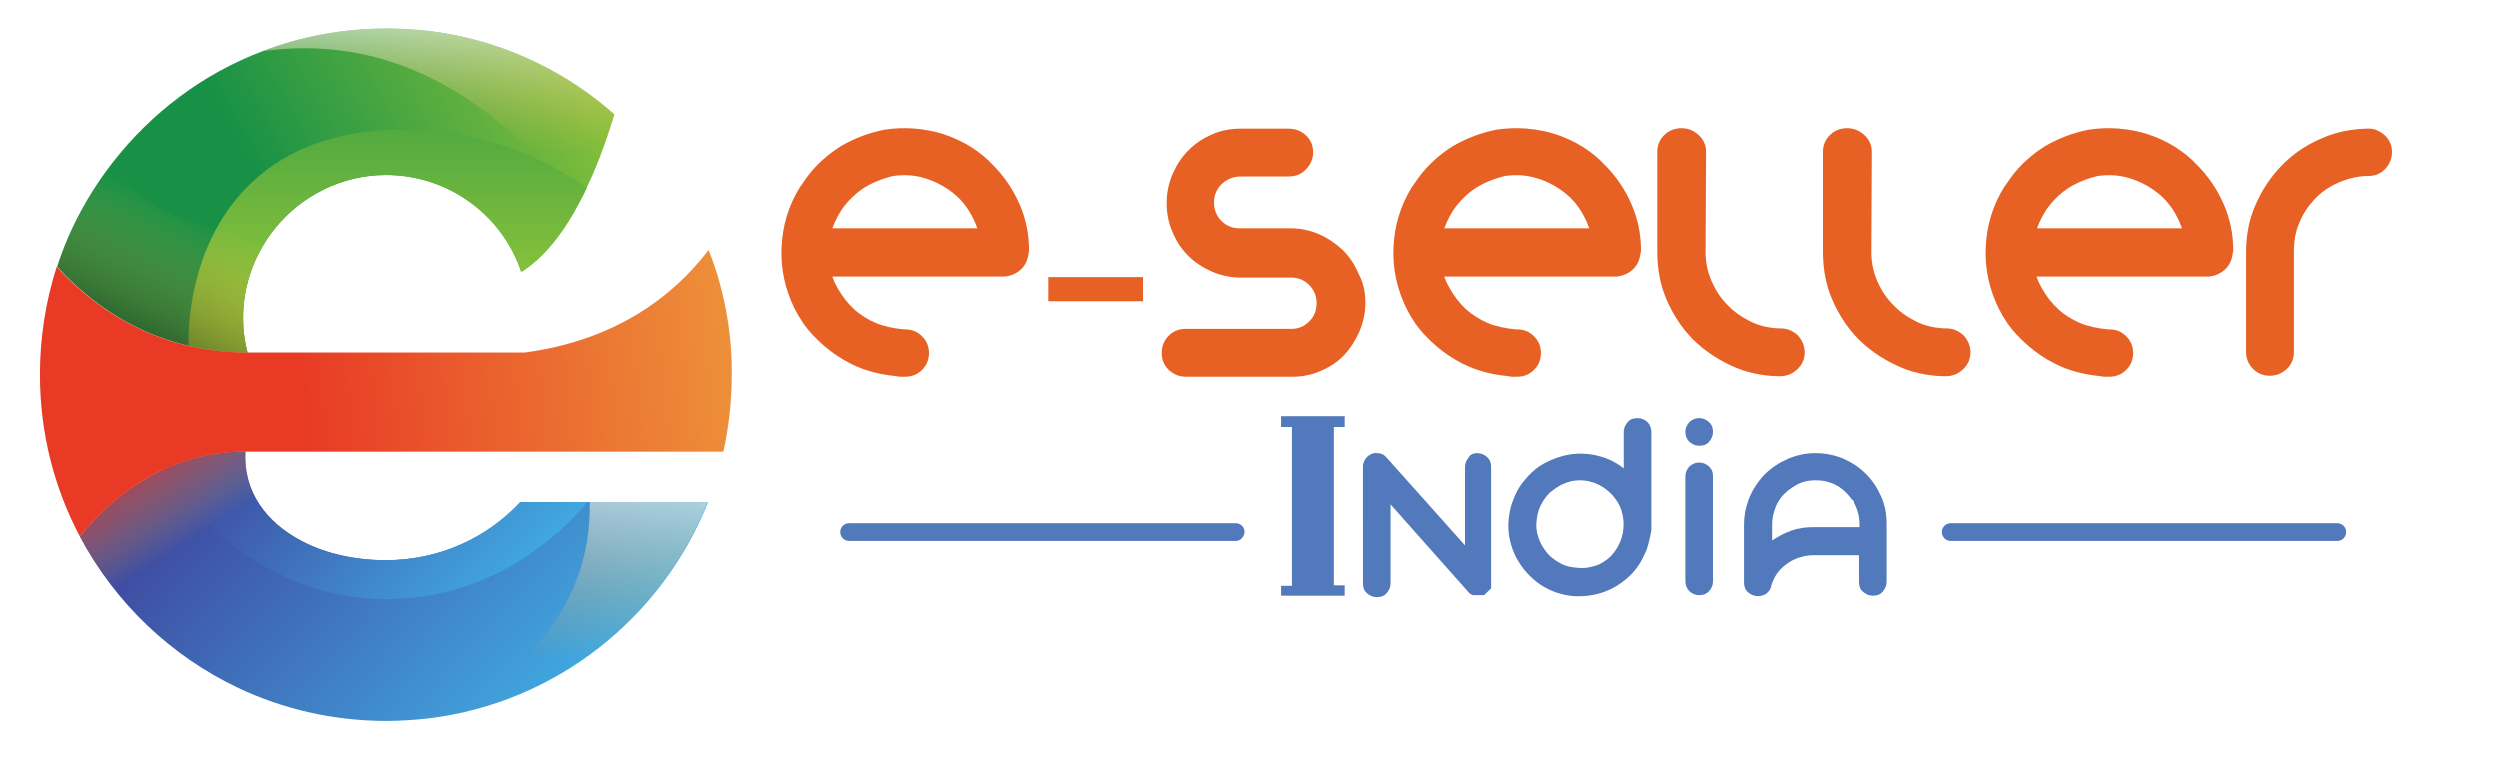 <?xml version="1.0" encoding="utf-8"?>
<!-- Generator: Adobe Illustrator 19.0.0, SVG Export Plug-In . SVG Version: 6.00 Build 0)  -->
<svg version="1.1" id="Layer_1" xmlns="http://www.w3.org/2000/svg" xmlns:xlink="http://www.w3.org/1999/xlink" x="0px" y="0px"
	 viewBox="0 0 507 153.5" style="enable-background:new 0 0 507 153.5;" xml:space="preserve">
<style type="text/css">
	.st0{fill:url(#XMLID_100_);}
	.st1{fill:url(#XMLID_101_);}
	.st2{fill:url(#XMLID_102_);}
	.st3{fill:url(#XMLID_103_);}
	.st4{fill:url(#XMLID_104_);}
	.st5{fill:url(#XMLID_105_);}
	.st6{fill:url(#XMLID_106_);}
	.st7{fill:url(#XMLID_107_);}
	.st8{fill:url(#XMLID_108_);}
	.st9{fill:#E76124;}
	.st10{fill:#5279BC;}
</style>
<linearGradient id="XMLID_100_" gradientUnits="userSpaceOnUse" x1="133.405" y1="2.614" x2="57.533" y2="44.495">
	<stop  offset="0" style="stop-color:#A6CE38"/>
	<stop  offset="1" style="stop-color:#189146"/>
</linearGradient>
<path id="XMLID_37_" class="st0" d="M124.6,23.2c-1.8,5.9-4,12-6.9,17.4c-3.2,6.2-7.2,11.5-12,14.5C101.9,43.7,91,35.5,78.3,35.5
	c-9.1,0-17.3,4.3-22.6,10.9c-4,5-6.4,11.3-6.4,18.1c0,2.4,0.3,4.7,0.9,7c-17.8,0-30.6-8.6-38.6-17.4c2.5-7.8,6.4-14.9,11.3-21.2
	c7.8-10,18.2-17.9,30.3-22.5h0c7.8-3,16.3-4.6,25.1-4.6C96,5.7,112.3,12.3,124.6,23.2z"/>
<linearGradient id="XMLID_101_" gradientUnits="userSpaceOnUse" x1="78.595" y1="-6.128" x2="78.595" y2="72.913">
	<stop  offset="0" style="stop-color:#189146"/>
	<stop  offset="1" style="stop-color:#A6CE38"/>
</linearGradient>
<path id="XMLID_36_" class="st1" d="M119,38.1c-0.4,0.9-0.8,1.7-1.3,2.6c-3.2,6.2-7.2,11.5-12,14.5C101.9,43.7,91,35.5,78.3,35.5
	c-9.1,0-17.3,4.3-22.6,10.9c-4,5-6.4,11.3-6.4,18.1c0,2.4,0.3,4.7,0.9,7c-11.1,0-4.7,3.3-12-1.4c0-20.7,11.3-43.8,43.4-43.8
	C95.5,26.3,108.4,30.6,119,38.1z"/>
<linearGradient id="XMLID_102_" gradientUnits="userSpaceOnUse" x1="26.835" y1="70.584" x2="44.202" y2="33.962">
	<stop  offset="5.291010e-003" style="stop-color:#213F1C;stop-opacity:0.7"/>
	<stop  offset="0.738" style="stop-color:#EFB041;stop-opacity:0"/>
</linearGradient>
<path id="XMLID_35_" class="st2" d="M49.3,64.5c0,2.4,0.3,4.7,0.9,7c-17.8,0-30.6-8.6-38.6-17.4c2.5-7.8,6.4-14.9,11.3-21.2
	c8,13.1,22.3,14.2,32.8,13.5C51.7,51.3,49.3,57.7,49.3,64.5z"/>
<linearGradient id="XMLID_103_" gradientUnits="userSpaceOnUse" x1="114.014" y1="140.24" x2="46.769" y2="76.316">
	<stop  offset="0" style="stop-color:#40A8DF"/>
	<stop  offset="0.989" style="stop-color:#3F4099"/>
</linearGradient>
<path id="XMLID_34_" class="st3" d="M143.6,101.8c-9.3,23.5-30.9,40.8-56.8,43.9c-2.8,0.3-5.6,0.5-8.5,0.5c-10.7,0-20.9-2.4-30-6.7
	c-13.7-6.5-25-17.3-32.1-30.7c3.5-4.4,9.1-9.9,16.8-13.5c4.8-2.2,10.4-3.7,16.8-3.7c-0.5,8.1,4.3,14.4,11.4,18.1
	c4.9,2.6,10.9,3.9,17.1,3.9c10.8,0,20.5-4.5,27.3-11.8H143.6z"/>
<linearGradient id="XMLID_104_" gradientUnits="userSpaceOnUse" x1="99.826" y1="122.228" x2="51.234" y2="76.035">
	<stop  offset="0" style="stop-color:#40A8DF"/>
	<stop  offset="0.989" style="stop-color:#3F4099"/>
</linearGradient>
<path id="XMLID_33_" class="st4" d="M119.2,101.8c-8.9,10.4-20.6,17.3-33.6,19.2c-2.3,0.3-4.7,0.5-7.1,0.5c-8.9,0-17.4-2.4-25-6.7
	c-8-4.6-15.1-11.3-20.6-19.5c4.8-2.2,10.4-3.7,16.8-3.7c-0.5,8.1,4.3,14.4,11.4,18.1c4.9,2.6,10.9,3.9,17.1,3.9
	c10.8,0,20.5-4.5,27.3-11.8H119.2z"/>
<linearGradient id="XMLID_105_" gradientUnits="userSpaceOnUse" x1="28.205" y1="93.013" x2="42.571" y2="115.162">
	<stop  offset="0" style="stop-color:#E83A25;stop-opacity:0.7"/>
	<stop  offset="0.738" style="stop-color:#EFB041;stop-opacity:0"/>
</linearGradient>
<path id="XMLID_32_" class="st5" d="M61.2,109.6c-5.3,9.1-10.2,22-12.9,29.8c-13.7-6.5-25-17.3-32.1-30.7
	c5.7-7.1,16.8-17.2,33.6-17.2C49.3,99.6,54.1,105.9,61.2,109.6z"/>
<linearGradient id="XMLID_106_" gradientUnits="userSpaceOnUse" x1="89.063" y1="2.565" x2="88.579" y2="40.663">
	<stop  offset="0" style="stop-color:#EAF6F9;stop-opacity:0.7"/>
	<stop  offset="0.738" style="stop-color:#EFB041;stop-opacity:0"/>
</linearGradient>
<path id="XMLID_31_" class="st6" d="M124.6,23.2c-1.8,5.9-4,12-6.9,17.4C107.3,30.4,87.7,5.6,53.1,10.4c7.8-3,16.3-4.6,25.1-4.6
	C96,5.7,112.3,12.3,124.6,23.2z"/>
<linearGradient id="XMLID_107_" gradientUnits="userSpaceOnUse" x1="115.483" y1="97.158" x2="114.857" y2="146.484">
	<stop  offset="0" style="stop-color:#EAF6F9;stop-opacity:0.7"/>
	<stop  offset="0.738" style="stop-color:#EFB041;stop-opacity:0"/>
</linearGradient>
<path id="XMLID_30_" class="st7" d="M119.6,101.8h23.9c-9.3,23.5-30.9,40.8-56.8,43.9C107.2,137.3,120,122,119.6,101.8z"/>
<linearGradient id="XMLID_108_" gradientUnits="userSpaceOnUse" x1="180.968" y1="64.129" x2="60.069" y2="76.636">
	<stop  offset="0" style="stop-color:#EFB041"/>
	<stop  offset="1" style="stop-color:#E83A25"/>
</linearGradient>
<path id="XMLID_28_" class="st8" d="M145.8,56.8C145.8,56.8,145.8,56.8,145.8,56.8c-0.6-2.1-1.3-4.1-2.1-6.1
	c-7,9.2-18.6,18.3-37.3,20.8H50.1c-17.8,0-30.6-8.6-38.6-17.4C9.3,61,8.1,68.3,8.1,76c0,11.8,2.9,23,8.1,32.8
	c5.7-7.1,16.8-17.2,33.6-17.2h96.9c1.1-5,1.7-10.2,1.7-15.6C148.5,69.3,147.5,62.9,145.8,56.8z"/>
<g id="XMLID_63_">
	<path id="XMLID_68_" class="st9" d="M208.6,51.2c-0.1,1.4-0.6,2.5-1.5,3.4c-1,0.9-2.1,1.4-3.5,1.5h-34.8c0.2,0.6,0.5,1.3,0.9,2
		c0.3,0.5,0.5,1,0.8,1.5s0.5,0.9,0.8,1.4c-0.3-0.4-0.5-0.8-0.7-1.2s-0.4-0.8-0.6-1.2c0.8,1.5,1.9,2.9,3.2,4.1
		c1.3,1.2,2.8,2.1,4.4,2.8c1.7,0.7,3.6,1.1,5.7,1.3h0.3c1.4,0,2.5,0.5,3.4,1.4c0.9,0.9,1.4,2,1.4,3.4c0,1.4-0.5,2.5-1.4,3.4
		c-0.9,0.9-2,1.4-3.4,1.4c-0.3,0-0.6,0-0.9,0s-0.6,0-0.8-0.1c-2.2-0.2-4.3-0.6-6.4-1.3c-2.1-0.7-4-1.7-5.8-2.9
		c-1.8-1.2-3.4-2.6-4.9-4.2c-1.5-1.6-2.7-3.4-3.7-5.4c-1.9-3.9-2.8-8-2.6-12.4c0.2-4.3,1.4-8.4,3.7-12.1c0.2-0.3,0.4-0.6,0.7-1
		c0.2-0.3,0.5-0.7,0.7-1c1.9-2.6,4.3-4.7,7-6.4c2.8-1.6,5.7-2.7,8.8-3.3c4-0.6,8-0.3,11.9,0.9c3.9,1.3,7.3,3.3,10.1,6.3
		c2.3,2.3,4.1,5,5.4,8c1.3,3,1.9,6.1,1.9,9.4v0.2V51.2z M175.2,38.1c-1.5,1-2.8,2.2-3.9,3.6c-1.1,1.4-1.9,3-2.5,4.6h29.4
		c-0.3-0.8-0.6-1.6-1.1-2.5c-1-1.9-2.3-3.5-4-4.8c-1.7-1.3-3.6-2.3-5.7-2.9c-2-0.6-4.1-0.7-6.3-0.4C179,36.2,177,37,175.2,38.1z"/>
	<path id="XMLID_71_" class="st9" d="M212.6,56.2h19.2v4.9h-19.2V56.2z"/>
	<path id="XMLID_73_" class="st9" d="M276.9,61.4c0,2-0.4,3.9-1.2,5.8c-0.8,1.8-1.8,3.4-3.1,4.8c-1.3,1.4-2.9,2.4-4.7,3.2
		c-1.8,0.8-3.7,1.2-5.8,1.2h-21.6c-1.4,0-2.5-0.5-3.5-1.4c-1-1-1.4-2.1-1.4-3.5c0-1.3,0.5-2.5,1.4-3.4c1-1,2.1-1.4,3.5-1.4h21.4
		c1.4,0,2.6-0.5,3.6-1.5c1-1,1.5-2.2,1.5-3.7c0-1.5-0.5-2.7-1.5-3.7c-1-1-2.2-1.5-3.6-1.5h-10.2c-2.1,0-4-0.4-5.9-1.2
		c-1.8-0.8-3.4-1.8-4.8-3.2c-1.4-1.4-2.4-2.9-3.2-4.8c-0.8-1.8-1.2-3.8-1.2-5.9c0-2.1,0.4-4,1.2-5.9c0.8-1.8,1.8-3.4,3.2-4.8
		c1.4-1.4,2.9-2.4,4.7-3.2c1.8-0.8,3.7-1.2,5.8-1.2h9.9c1.4,0,2.5,0.5,3.5,1.4c1,1,1.4,2.1,1.4,3.4c0,1.3-0.5,2.5-1.5,3.5
		c-1,1-2.1,1.4-3.5,1.4h-10c-1.4,0.1-2.6,0.6-3.6,1.6c-1,1-1.5,2.2-1.5,3.7c0,1.4,0.5,2.7,1.5,3.7c1,1,2.2,1.5,3.7,1.5h10.2
		c2.1,0,4,0.4,5.9,1.2c1.8,0.8,3.4,1.9,4.8,3.2c1.4,1.4,2.4,2.9,3.2,4.8C276.5,57.3,276.9,59.3,276.9,61.4z"/>
	<path id="XMLID_75_" class="st9" d="M332.7,51.2c-0.1,1.4-0.6,2.5-1.5,3.4c-1,0.9-2.1,1.4-3.5,1.5h-34.8c0.2,0.6,0.5,1.3,0.9,2
		c0.3,0.5,0.5,1,0.8,1.5s0.5,0.9,0.8,1.4c-0.3-0.4-0.5-0.8-0.7-1.2s-0.4-0.8-0.6-1.2c0.8,1.5,1.9,2.9,3.2,4.1
		c1.3,1.2,2.8,2.1,4.4,2.8c1.7,0.7,3.6,1.1,5.7,1.3h0.3c1.4,0,2.5,0.5,3.4,1.4c0.9,0.9,1.4,2,1.4,3.4c0,1.4-0.5,2.5-1.4,3.4
		c-0.9,0.9-2,1.4-3.4,1.4c-0.3,0-0.6,0-0.9,0s-0.6,0-0.8-0.1c-2.2-0.2-4.3-0.6-6.4-1.3c-2.1-0.7-4-1.7-5.8-2.9
		c-1.8-1.2-3.4-2.6-4.9-4.2c-1.5-1.6-2.7-3.4-3.7-5.4c-1.9-3.9-2.8-8-2.6-12.4c0.2-4.3,1.4-8.4,3.7-12.1c0.2-0.3,0.4-0.6,0.7-1
		c0.2-0.3,0.5-0.7,0.7-1c1.9-2.6,4.3-4.7,7-6.4c2.8-1.6,5.7-2.7,8.8-3.3c4-0.6,8-0.3,11.9,0.9c3.9,1.3,7.3,3.3,10.1,6.3
		c2.3,2.3,4.1,5,5.4,8c1.3,3,1.9,6.1,1.9,9.4v0.2V51.2z M299.3,38.1c-1.5,1-2.8,2.2-3.9,3.6c-1.1,1.4-1.9,3-2.5,4.6h29.4
		c-0.3-0.8-0.6-1.6-1.1-2.5c-1-1.9-2.3-3.5-4-4.8c-1.7-1.3-3.6-2.3-5.7-2.9c-2-0.6-4.1-0.7-6.3-0.4C303.1,36.2,301.1,37,299.3,38.1z
		"/>
	<path id="XMLID_78_" class="st9" d="M366,71.5c0,1.3-0.5,2.4-1.4,3.3c-0.9,0.9-2,1.4-3.3,1.5h-0.2h-0.1h-0.5
		c-3.4-0.1-6.6-0.8-9.5-2.2c-3-1.4-5.6-3.2-7.8-5.4c-2.2-2.3-3.9-4.9-5.2-7.9c-1.3-3-1.9-6.2-1.9-9.7V30.8c0-1.4,0.5-2.5,1.4-3.4
		c0.9-0.9,2.1-1.4,3.5-1.4c1.4,0,2.5,0.5,3.5,1.4c1,0.9,1.5,2.1,1.5,3.4l-0.1,20.3c0,2.1,0.4,4,1.2,5.9c0.8,1.8,1.8,3.4,3.2,4.8
		c1.3,1.4,2.9,2.5,4.7,3.4c1.8,0.9,3.7,1.3,5.7,1.4h0.4c1.4,0,2.5,0.5,3.5,1.4C365.5,69,366,70.1,366,71.5z"/>
	<path id="XMLID_80_" class="st9" d="M399.6,71.5c0,1.3-0.5,2.4-1.4,3.3c-0.9,0.9-2,1.4-3.3,1.5h-0.2h-0.1h-0.5
		c-3.4-0.1-6.6-0.8-9.5-2.2c-3-1.4-5.6-3.2-7.8-5.4c-2.2-2.3-3.9-4.9-5.2-7.9c-1.3-3-1.9-6.2-1.9-9.7V30.8c0-1.4,0.5-2.5,1.4-3.4
		c0.9-0.9,2.1-1.4,3.5-1.4c1.4,0,2.5,0.5,3.5,1.4c1,0.9,1.5,2.1,1.5,3.4l-0.1,20.3c0,2.1,0.4,4,1.2,5.9c0.8,1.8,1.8,3.4,3.2,4.8
		c1.3,1.4,2.9,2.5,4.7,3.4c1.8,0.9,3.7,1.3,5.7,1.4h0.4c1.4,0,2.5,0.5,3.5,1.4C399.1,69,399.6,70.1,399.6,71.5z"/>
	<path id="XMLID_82_" class="st9" d="M452.8,51.2c-0.1,1.4-0.6,2.5-1.5,3.4c-1,0.9-2.1,1.4-3.5,1.5h-34.8c0.2,0.6,0.5,1.3,0.9,2
		c0.3,0.5,0.5,1,0.8,1.5s0.5,0.9,0.8,1.4c-0.3-0.4-0.5-0.8-0.7-1.2s-0.4-0.8-0.6-1.2c0.8,1.5,1.9,2.9,3.2,4.1
		c1.3,1.2,2.8,2.1,4.4,2.8c1.7,0.7,3.6,1.1,5.7,1.3h0.3c1.4,0,2.5,0.5,3.4,1.4c0.9,0.9,1.4,2,1.4,3.4c0,1.4-0.5,2.5-1.4,3.4
		c-0.9,0.9-2,1.4-3.4,1.4c-0.3,0-0.6,0-0.9,0s-0.6,0-0.8-0.1c-2.2-0.2-4.3-0.6-6.4-1.3c-2.1-0.7-4-1.7-5.8-2.9
		c-1.8-1.2-3.4-2.6-4.9-4.2c-1.5-1.6-2.7-3.4-3.7-5.4c-1.9-3.9-2.8-8-2.6-12.4c0.2-4.3,1.4-8.4,3.7-12.1c0.2-0.3,0.4-0.6,0.7-1
		c0.2-0.3,0.5-0.7,0.7-1c1.9-2.6,4.3-4.7,7-6.4c2.8-1.6,5.7-2.7,8.8-3.3c4-0.6,8-0.3,11.9,0.9c3.9,1.3,7.3,3.3,10.1,6.3
		c2.3,2.3,4.1,5,5.4,8c1.3,3,1.9,6.1,1.9,9.4v0.2V51.2z M419.5,38.1c-1.5,1-2.8,2.2-3.9,3.6c-1.1,1.4-1.9,3-2.5,4.6h29.4
		c-0.3-0.8-0.6-1.6-1.1-2.5c-1-1.9-2.3-3.5-4-4.8c-1.7-1.3-3.6-2.3-5.7-2.9c-2-0.6-4.1-0.7-6.3-0.4C423.3,36.2,421.3,37,419.5,38.1z
		"/>
	<path id="XMLID_85_" class="st9" d="M483.7,27.5c0.9,0.9,1.4,2,1.4,3.3c0,1.4-0.5,2.5-1.4,3.5c-1,1-2.1,1.4-3.5,1.4h-0.4
		c-2,0.1-3.9,0.6-5.7,1.4c-1.8,0.8-3.4,1.9-4.7,3.3c-1.3,1.4-2.4,3-3.1,4.8c-0.8,1.8-1.1,3.8-1.1,5.9v20.3c0,1.4-0.5,2.5-1.4,3.4
		c-1,0.9-2.1,1.4-3.5,1.4c-1.4,0-2.5-0.5-3.4-1.4c-0.9-0.9-1.4-2.1-1.4-3.4V51.2c0-3.4,0.6-6.7,1.9-9.6c1.3-3,3-5.6,5.2-7.9
		c2.2-2.3,4.8-4.1,7.7-5.4c3-1.4,6.1-2.1,9.5-2.2h0.5h0.1h0.2C481.6,26.1,482.7,26.6,483.7,27.5z"/>
</g>
<g id="XMLID_67_">
	<path id="XMLID_87_" class="st10" d="M259.8,120.9v-2.1h2.2V86.6h-2.2v-2.2h12.9v2.2h-2.2v32.1h2.2v2.1H259.8z"/>
	<path id="XMLID_89_" class="st10" d="M299.6,91.9c0.8,0,1.4,0.3,2,0.8c0.6,0.6,0.8,1.2,0.8,2V105v0.7v12.4l0,0v0.2v0.1v0.1
		c0,0,0,0.1,0,0.1c0,0,0,0.1,0,0.1c0,0,0,0,0,0.1c0,0,0,0.1,0,0.1c0,0.1,0,0.2,0,0.2c0,0,0,0.1,0,0.1c0,0.1,0,0.1-0.1,0.2v0
		c0,0-0.1,0.1-0.1,0.1c0,0,0,0.1-0.1,0.1v0c0,0-0.1,0.1-0.1,0.1c0,0-0.1,0.1-0.1,0.1v0l-0.2,0.2l-0.1,0.1l-0.1,0.1
		c-0.1,0-0.1,0.1-0.2,0.2c-0.1,0-0.1,0.1-0.1,0.1c0,0-0.1,0-0.1,0.1h0c-0.1,0.1-0.1,0.1-0.2,0.1c0,0,0,0,0,0c-0.1,0-0.1,0-0.1,0
		c0,0-0.1,0-0.1,0l-0.1,0c0,0-0.1,0-0.1,0c0,0-0.1,0-0.1,0h-0.1c0,0-0.1,0-0.1,0c0,0-0.1,0-0.1,0h-0.1h-0.2h0h0h-0.2h-0.1
		c0,0-0.1,0-0.1,0c0,0,0,0-0.1,0h-0.1c0,0-0.1,0-0.1,0c0,0-0.1,0-0.1,0c0,0,0,0-0.1,0c0,0-0.1,0-0.1,0c0,0,0,0-0.1,0s0,0,0,0
		s0,0,0,0l-0.2-0.1l0,0c-0.1,0-0.1,0-0.2-0.1l0,0l-0.2-0.1c0,0,0,0,0,0c0,0,0,0,0,0c0,0-0.1,0-0.1-0.1l-0.1-0.1l0,0l-15.9-17.9v2.9
		v0.7v12.4c0,0.8-0.3,1.4-0.8,2s-1.2,0.8-2,0.8c-0.8,0-1.4-0.3-2-0.8c-0.6-0.5-0.8-1.2-0.8-2v-12.4V105V94.7v-0.1v-0.2l0,0
		c0.1-0.7,0.4-1.3,0.9-1.8c0.6-0.5,1.2-0.8,2-0.7c0.8,0,1.4,0.3,1.9,0.9l15.9,17.8v-5V105V94.7c0-0.8,0.3-1.4,0.8-2
		C298.1,92.2,298.8,91.9,299.6,91.9z"/>
	<path id="XMLID_91_" class="st10" d="M334.9,106.6c0,0.2,0,0.5,0,0.7c0,0.2,0,0.5-0.1,0.7c-0.2,1.2-0.5,2.4-0.9,3.6
		c-0.5,1.1-1,2.2-1.7,3.2s-1.5,1.9-2.5,2.7s-2,1.5-3.1,2c-2.3,1.1-4.7,1.5-7.3,1.4c-2.6-0.2-4.9-1-7-2.4c-2-1.4-3.6-3.2-4.8-5.4
		c-1.1-2.2-1.7-4.5-1.6-7c0.1-1.5,0.3-3,0.9-4.5c0.5-1.4,1.2-2.8,2.2-4c1.2-1.5,2.6-2.8,4.3-3.7c1.7-0.9,3.5-1.5,5.4-1.8
		c1.9-0.2,3.8-0.1,5.6,0.4c1.9,0.5,3.5,1.3,5,2.5h0v-7.4c0-0.8,0.3-1.4,0.8-2s1.2-0.8,2-0.8s1.5,0.3,2,0.8c0.5,0.5,0.8,1.2,0.8,2
		V106V106.6z M327.1,112.3c1-1.2,1.7-2.6,2-4.2c0.3-1.6,0.2-3.1-0.3-4.7c-0.4-1.2-1.1-2.2-1.9-3.1c-0.9-0.9-1.8-1.6-2.9-2.1
		c-1.1-0.5-2.3-0.8-3.6-0.8s-2.4,0.3-3.5,0.8c-0.5,0.2-0.9,0.5-1.4,0.8c-0.4,0.3-0.8,0.6-1.2,0.9c-0.8,0.8-1.4,1.7-1.9,2.7
		c-0.5,1-0.7,2.1-0.8,3.2c-0.1,1,0,2,0.3,2.9c0.3,1,0.7,1.9,1.3,2.7c0.6,0.9,1.3,1.6,2.2,2.2s1.8,1.1,2.8,1.3c1,0.2,1.9,0.3,3,0.3
		c1-0.1,2-0.3,2.9-0.7c-0.2,0.1-0.5,0.2-0.7,0.3c-0.2,0.1-0.5,0.2-0.8,0.3c0.6-0.2,1.2-0.4,1.8-0.7
		C325.4,113.9,326.4,113.2,327.1,112.3z"/>
	<path id="XMLID_94_" class="st10" d="M344.6,90.4c-0.8,0-1.4-0.3-2-0.8c-0.5-0.5-0.8-1.2-0.8-2c0-0.8,0.3-1.4,0.8-2
		c0.5-0.5,1.2-0.8,2-0.8c0.8,0,1.4,0.3,2,0.8c0.6,0.6,0.8,1.2,0.8,2c0,0.8-0.3,1.4-0.8,2C346.1,90.2,345.4,90.4,344.6,90.4z
		 M344.6,93.8c0.8,0,1.4,0.3,2,0.8c0.6,0.6,0.8,1.2,0.8,2v21.3c0,0.8-0.3,1.4-0.8,2c-0.6,0.6-1.2,0.8-2,0.8c-0.8,0-1.4-0.3-2-0.8
		c-0.5-0.6-0.8-1.2-0.8-2V96.6c0-0.8,0.3-1.4,0.8-2C343.2,94.1,343.8,93.8,344.6,93.8z"/>
	<path id="XMLID_97_" class="st10" d="M368.2,91.9c2,0,3.9,0.4,5.6,1.1c1.8,0.8,3.3,1.8,4.6,3.1c1.3,1.3,2.3,2.8,3.1,4.6
		c0.8,1.8,1.1,3.6,1.1,5.6v11.7c0,0.8-0.3,1.4-0.8,2s-1.2,0.8-2,0.8s-1.4-0.3-2-0.8c-0.6-0.5-0.8-1.2-0.8-2v-5.4h-8.9v0
		c-0.1,0-0.3,0-0.5,0c-1,0-1.9,0.2-2.8,0.5c-0.9,0.3-1.7,0.7-2.5,1.3c-0.7,0.5-1.4,1.2-1.9,1.9s-0.9,1.6-1.2,2.5c0,0,0,0.1,0,0.1
		c0,0,0,0.1,0,0.1c-0.2,0.6-0.5,1-1,1.4c-0.5,0.3-1,0.5-1.7,0.5c-0.8,0-1.4-0.3-2-0.8s-0.8-1.2-0.8-2v-0.4v-11.3
		c0-1.8,0.3-3.4,0.9-5c0.7-1.9,1.8-3.6,3.2-5.1c1.4-1.4,2.9-2.4,4.7-3.2S366.2,91.9,368.2,91.9z M377.1,107v-0.7
		c0-1.6-0.4-3-1.1-4.3c0,0,0-0.1,0-0.1c0,0,0,0,0-0.1c-0.1-0.2-0.2-0.4-0.4-0.5s-0.2-0.3-0.4-0.5c-0.8-1-1.8-1.9-3-2.5
		c-1.2-0.6-2.5-0.9-4-0.9c-1.4,0-2.8,0.3-4,1s-2.2,1.5-3,2.5c-0.6,0.8-1,1.6-1.3,2.5s-0.5,1.9-0.5,2.9v3.3c1.2-0.8,2.5-1.5,3.9-2
		c1.4-0.5,2.9-0.7,4.5-0.7h0.5H377.1z"/>
</g>
<path id="XMLID_65_" class="st10" d="M250.6,109.7h-78.4c-1,0-1.8-0.8-1.8-1.8v0c0-1,0.8-1.8,1.8-1.8h78.4c1,0,1.8,0.8,1.8,1.8v0
	C252.3,108.9,251.6,109.7,250.6,109.7z"/>
<path id="XMLID_64_" class="st10" d="M474,109.7h-78.4c-1,0-1.8-0.8-1.8-1.8v0c0-1,0.8-1.8,1.8-1.8H474c1,0,1.8,0.8,1.8,1.8v0
	C475.8,108.9,475,109.7,474,109.7z"/>
</svg>
